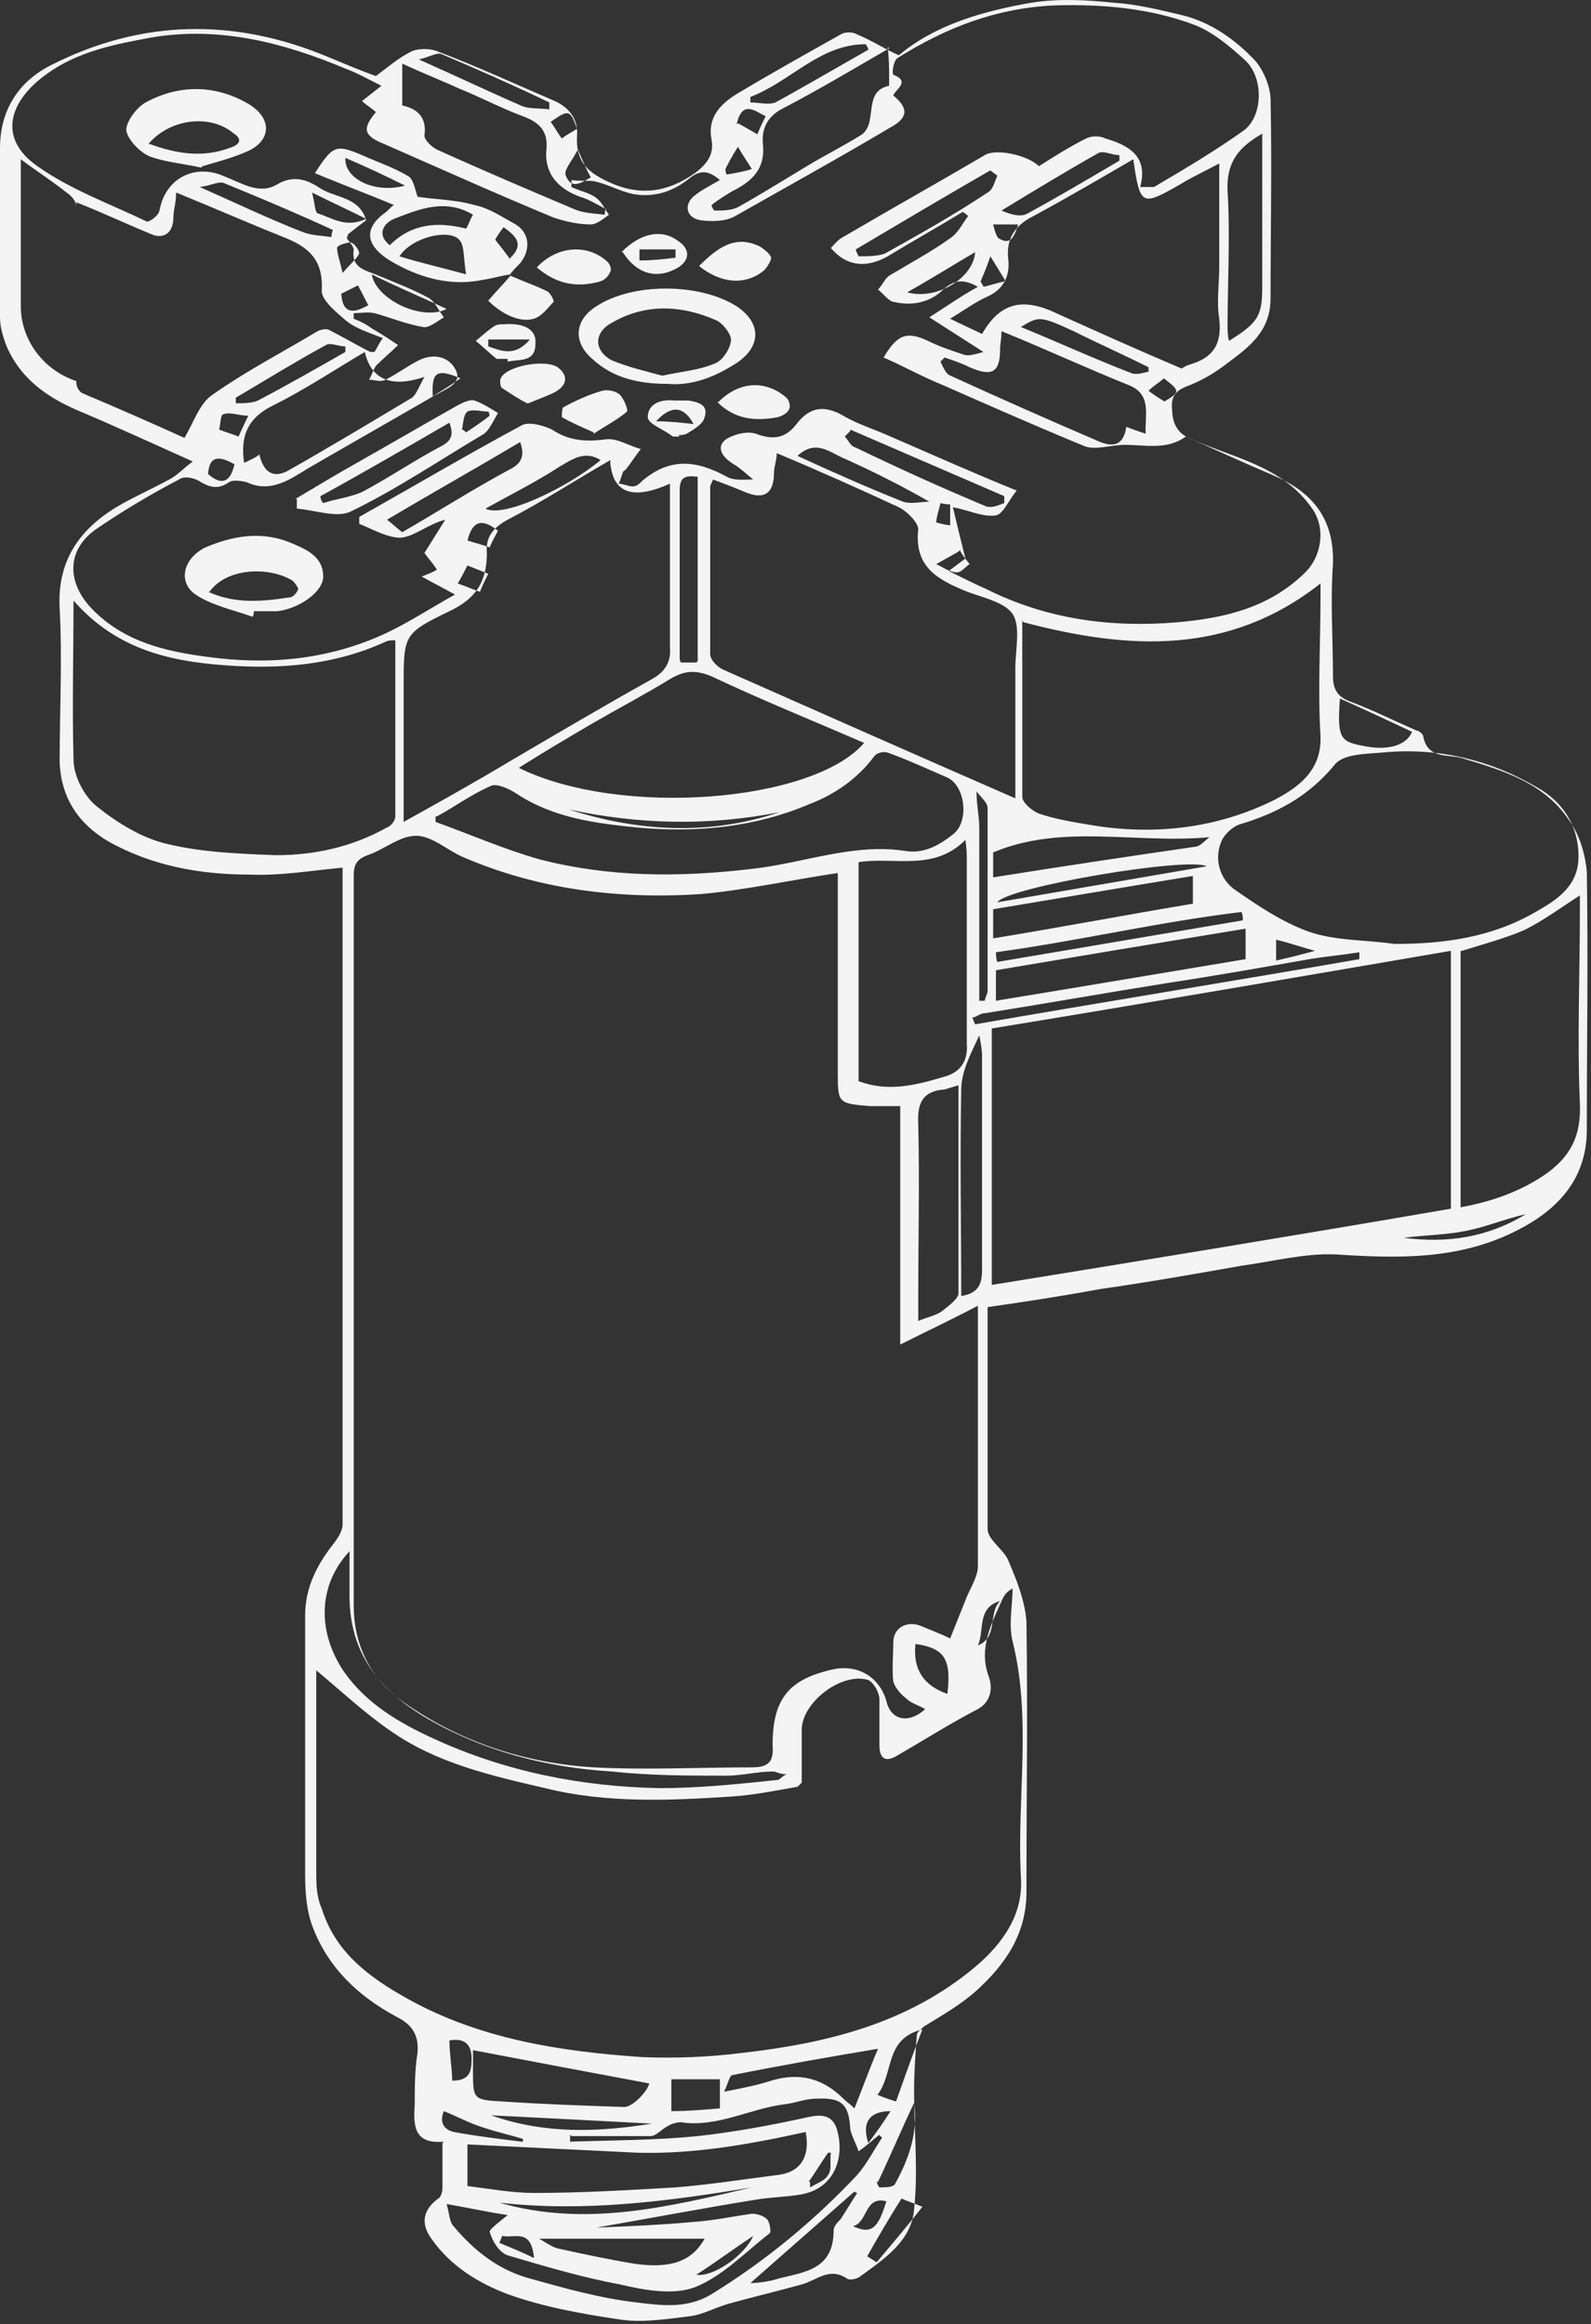 <?xml version="1.0" encoding="UTF-8"?> <svg xmlns="http://www.w3.org/2000/svg" width="278" height="406" viewBox="0 0 278 406" fill="none"><rect x="0" y="0" width="278" height="406" fill="#333333" stroke="none"/><path d="M77.558 374.136C72.226 374.621 72.226 371.23 72.468 367.597C72.468 364.691 72.468 361.543 72.953 358.637C73.195 355.731 72.226 353.793 69.317 352.34C62.531 348.708 57.199 343.622 54.533 336.357C53.563 333.693 53.321 330.544 53.321 327.638C53.321 312.381 53.321 297.366 53.321 282.109C53.321 277.266 55.502 273.149 58.411 269.516C59.138 268.547 59.865 267.337 59.865 266.368C59.865 228.588 59.865 190.567 59.865 152.787C59.865 152.545 59.865 152.061 59.865 151.576C54.533 152.061 48.959 153.029 43.626 152.787C35.144 152.787 26.661 151.334 18.905 146.975C13.573 143.827 10.664 139.225 10.422 133.171C10.422 124.21 10.907 115.25 10.422 106.289C9.937 97.329 14.542 91.759 21.571 87.884C24.237 86.431 26.903 85.22 29.569 83.767C31.023 83.04 31.993 81.83 33.689 80.619C26.661 77.471 20.359 74.564 14.057 71.9C8.241 69.479 3.393 66.088 0.969 60.034C0.485 58.581 0 57.128 0 55.432C0 45.503 0 35.574 0 25.887C0 19.348 3.151 14.262 8.968 11.356C24.722 3.365 40.96 3.122 57.199 9.903C60.107 11.114 63.016 12.325 65.682 13.294C67.621 11.841 69.56 10.146 71.984 8.935C73.195 8.45 75.134 8.45 76.346 8.935C83.375 11.599 90.161 14.747 96.948 17.653C99.614 18.864 101.068 21.044 100.825 23.707C100.583 28.067 102.522 30.004 106.157 31.699C111.732 34.363 116.579 33.637 121.427 30.246C123.366 28.793 124.82 27.098 124.335 24.434C123.608 20.801 125.547 18.38 128.698 16.442C134.757 12.809 140.816 9.419 146.875 6.029C147.603 5.544 149.057 5.544 149.784 6.029C152.208 6.997 154.389 8.45 157.055 9.661C163.356 4.333 171.839 1.912 180.322 0.459C184.927 -0.268 189.775 -0.026 194.38 0.459C198.5 0.701 202.378 1.669 206.498 2.638C211.588 3.849 215.95 6.997 219.344 10.63C220.798 12.325 222.01 15.231 222.01 17.411C222.252 29.035 222.01 40.418 222.01 52.042C222.01 57.854 218.374 60.518 214.496 63.424C212.315 65.12 209.891 66.573 207.225 67.541C205.529 68.268 204.559 69.237 204.802 71.416C204.802 73.596 205.529 75.533 207.71 76.502C212.557 78.681 217.405 80.861 222.494 83.041C229.281 85.947 233.159 90.548 232.916 98.54C232.432 105.079 232.916 111.617 232.916 118.156C232.916 120.578 233.886 121.789 235.825 122.515C239.703 123.968 243.581 125.906 247.458 127.601C247.943 127.601 248.67 128.328 248.67 128.57C249.397 132.687 253.033 131.718 255.457 132.445C262.728 134.624 269.999 136.804 274.361 143.585C276.058 146.006 277.027 149.397 277.27 152.303C277.512 167.318 277.27 182.333 277.27 197.348C277.27 205.34 272.907 210.91 265.394 214.784C255.214 220.112 244.55 219.87 233.401 219.144C228.069 218.901 222.494 220.354 217.162 221.081C208.922 222.534 200.681 223.987 192.198 225.198C185.654 226.409 179.353 227.378 172.566 228.346C172.566 241.424 172.566 254.259 172.566 267.094C172.566 269.032 175.475 270.727 176.202 272.664C177.656 276.055 179.11 279.688 179.353 283.32C179.595 299.062 179.353 314.803 179.353 330.545C179.353 337.81 175.717 343.138 170.628 347.739C167.961 350.161 164.568 352.098 161.418 354.036C160.933 354.52 160.206 355.004 160.206 355.489C159.963 358.637 159.721 362.027 159.721 365.176C159.721 372.199 160.448 379.222 159.721 386.003C159.236 391.573 154.389 394.721 150.026 397.869C149.541 398.112 148.572 398.354 148.087 398.112C144.936 395.932 142.755 398.354 140.089 399.08C135.726 400.291 131.606 401.26 127.244 402.471C124.82 403.197 122.639 404.408 120.457 404.65C116.337 405.135 111.974 405.861 107.854 405.135C101.31 404.166 94.766 402.955 88.707 400.776C83.617 398.838 78.77 395.932 75.377 391.089C73.438 388.425 73.922 386.003 76.588 384.065C77.073 383.823 77.316 382.855 77.316 382.128C77.316 379.706 77.316 377.527 77.316 374.378M146.148 152.545C138.15 153.756 130.394 155.451 122.639 156.178C108.339 157.146 94.039 155.451 80.709 149.639C78.043 148.428 75.377 146.006 72.711 146.006C69.802 146.006 67.136 148.428 64.228 149.397C62.289 150.123 61.804 151.092 61.804 153.029C61.804 195.41 61.804 238.033 61.804 280.414C61.804 287.679 64.955 293.492 70.529 297.366C80.466 304.389 91.858 308.022 103.734 308.749C112.944 309.233 122.154 308.749 131.364 308.749C134.272 308.749 135.242 307.78 134.999 304.874C134.999 296.64 137.908 293.249 145.906 291.554C150.026 290.828 153.662 293.007 154.874 297.124C155.601 300.515 158.751 301.241 161.66 298.577C160.448 297.851 159.236 297.609 158.267 296.64C157.297 295.913 156.328 294.702 156.085 293.734C155.843 291.554 156.085 289.132 156.085 286.953C156.085 284.289 158.509 283.078 160.933 284.047C162.629 284.773 164.568 285.5 166.023 286.226C166.992 283.805 167.962 281.383 168.931 278.961C169.658 277.266 170.87 275.328 170.87 273.633C170.87 259.829 170.87 245.783 170.87 231.979V228.104C166.265 230.526 162.145 232.463 157.297 234.885V193.231C155.358 193.231 153.662 193.231 151.965 193.231C146.391 192.746 146.391 192.746 146.391 187.176V152.545H146.148ZM60.592 41.628C60.592 41.628 61.804 43.081 61.804 43.566C61.319 46.956 63.985 47.199 66.167 48.167C69.075 49.378 72.226 50.589 74.892 52.042C76.104 52.769 76.588 54.222 77.558 55.432C76.346 56.159 74.892 57.37 73.922 57.128C71.014 56.643 68.106 55.432 65.439 54.706C64.228 54.464 63.016 54.706 61.804 54.706C61.804 54.948 61.804 55.432 61.804 55.675C63.016 56.159 63.985 56.643 64.955 57.37C66.651 58.339 68.106 59.307 69.56 60.276C68.348 61.487 66.894 62.698 65.682 63.909C65.197 64.635 64.955 65.604 64.47 66.33C65.439 66.33 66.409 66.815 67.379 66.33C69.317 65.362 71.256 63.909 73.195 62.94C75.619 61.729 78.285 62.213 79.497 64.393C80.951 66.815 78.285 67.784 76.588 68.752L76.104 68.994C68.59 73.353 61.319 77.471 53.806 81.83C50.655 83.767 47.262 86.189 43.142 84.251C42.172 84.009 40.718 83.767 39.991 84.251C38.294 85.462 36.84 85.22 35.144 84.251C34.174 83.525 32.235 83.04 31.266 83.767C26.176 86.431 21.328 89.337 16.723 92.485C11.634 96.118 11.634 101.688 15.996 106.289C21.571 112.102 28.842 113.797 36.355 114.766C47.02 116.219 57.441 115.25 67.379 110.649C71.499 108.711 75.134 106.289 79.497 103.868C77.316 102.657 75.861 101.93 73.68 100.719C74.892 100.235 75.619 99.993 76.346 99.508C75.377 98.055 74.65 97.329 74.165 96.602C75.377 94.665 76.588 92.728 77.8 90.79C74.892 91.517 72.468 93.696 70.045 93.939C67.621 93.939 65.197 92.485 62.773 91.517C62.773 91.032 62.773 90.79 62.773 90.306C72.226 84.978 81.678 79.408 91.131 74.322C92.343 73.596 95.008 74.322 96.463 75.049C99.371 76.986 102.28 77.228 105.915 76.744C107.854 76.502 110.035 77.955 111.974 78.439C111.005 79.65 110.278 80.861 109.308 82.072C109.308 82.072 108.824 82.314 108.824 82.556C108.581 83.283 108.339 84.009 108.096 84.494C108.824 84.494 109.793 84.978 110.52 84.978C111.247 84.978 111.732 84.494 112.217 84.009C117.064 79.892 121.669 80.377 127.001 83.283C128.213 84.009 130.152 83.767 131.606 83.767C130.394 82.798 129.425 81.83 128.213 81.103C125.789 79.65 125.062 77.713 127.244 76.502C128.698 75.775 130.637 75.291 132.091 75.775C135.242 76.986 137.423 76.502 139.362 73.838C141.543 71.174 143.967 70.69 147.36 72.627C149.784 74.08 152.935 75.049 155.601 76.26C162.872 79.408 169.9 82.556 177.656 85.704C176.202 87.4 175.233 90.064 173.778 90.064C171.597 90.306 169.173 89.095 166.507 88.611C167.234 91.759 167.961 94.665 168.689 97.571C167.719 98.298 166.75 99.024 165.78 99.751C168.204 100.962 170.143 101.93 172.324 102.899C182.988 108.227 194.137 109.68 205.771 108.711C213.769 107.985 221.525 106.289 227.827 100.235C230.977 97.329 231.704 92.243 229.281 88.853C223.949 81.103 214.739 79.892 207.225 76.26C203.832 78.681 200.197 77.713 196.561 77.713C194.137 77.713 191.471 78.681 189.532 77.955C181.292 74.564 173.051 70.932 164.811 67.299C161.175 65.846 157.782 63.909 154.389 62.456C156.813 58.339 158.509 57.854 162.145 59.55C164.084 60.518 166.265 61.245 168.446 61.971C169.173 62.213 170.143 61.971 171.839 61.487C168.446 59.307 165.78 57.612 162.387 55.432C165.78 53.253 168.204 51.558 170.87 50.105C168.689 48.894 166.992 48.652 164.811 50.589C162.629 52.769 159.479 53.495 156.328 52.769C155.358 52.769 154.389 51.316 153.419 50.589C154.146 49.862 154.631 48.652 155.358 48.167C158.994 45.988 162.629 44.05 166.023 41.628C167.477 40.66 168.204 38.965 169.173 37.754C168.931 37.511 168.689 37.269 168.204 37.027C163.841 39.691 159.479 42.113 155.116 44.777C151.238 46.956 147.845 46.472 145.179 43.324C145.906 42.597 146.391 41.871 147.36 41.386C155.601 36.543 163.841 31.941 172.082 27.098C174.021 25.887 179.595 27.098 181.534 29.035C184.2 27.34 186.866 25.645 189.775 24.192C190.744 23.707 192.198 23.707 193.168 24.192C197.288 25.403 200.681 27.34 199.227 32.668C200.197 32.668 201.166 32.668 201.651 32.668C206.983 29.52 212.315 26.371 217.405 22.739C220.798 20.075 220.798 13.294 217.405 10.388C214.739 7.966 211.83 5.544 208.679 4.333C200.924 1.427 192.683 0.701 184.2 0.943C174.021 1.427 165.295 4.818 156.813 10.146C156.085 10.63 155.843 12.809 156.085 13.052C159.236 14.262 156.328 15.716 156.085 16.684C158.751 18.864 158.751 20.559 155.601 22.254C146.633 27.582 137.423 32.668 128.455 37.754C126.759 38.722 124.335 38.722 122.396 38.48C119.73 37.996 119.488 35.574 121.427 34.121C122.639 33.152 124.093 32.426 125.789 31.457C124.093 30.004 122.639 29.52 120.7 30.973C117.791 33.394 114.398 34.605 110.52 33.879C108.339 33.395 106.157 32.184 103.976 31.699C102.764 31.457 101.31 31.699 99.856 31.457C99.856 31.699 99.856 32.184 99.856 32.668C101.31 33.395 103.007 33.637 104.219 34.605C105.188 35.332 105.673 36.543 106.4 37.511C105.43 38.238 104.219 39.207 103.249 39.207C101.068 39.207 98.886 38.722 96.705 37.996C86.768 33.879 77.073 29.52 67.136 25.16C63.501 23.707 63.258 22.497 65.682 19.59C64.955 18.864 63.985 18.38 63.258 17.653C64.47 16.684 65.439 15.958 66.651 14.989C64.228 13.778 62.531 12.809 60.592 12.083C49.686 7.482 38.537 4.576 26.661 6.513C20.117 7.724 13.573 8.935 7.998 13.052C1.939 17.411 -0.727 23.95 6.544 29.035C12.361 33.152 19.147 35.574 25.691 38.722C26.176 38.722 27.63 37.754 27.872 36.785C28.842 31.215 33.932 28.551 39.021 30.73C42.172 31.941 45.323 34.121 48.474 32.184C51.382 30.488 53.806 31.457 55.987 32.91C58.653 34.605 62.773 34.363 63.985 38.48C63.016 39.207 62.046 39.933 60.834 40.902M139.362 312.139C135.242 312.866 131.606 313.592 127.971 313.834C117.064 314.561 105.915 315.045 95.251 312.381C85.799 310.202 76.346 308.022 68.348 302.452C63.743 299.304 59.623 295.429 55.26 291.796C55.26 291.796 55.26 292.281 55.26 292.765C55.26 304.147 55.26 315.53 55.26 326.67C55.26 329.091 55.26 331.271 56.23 333.451C58.653 341.2 64.712 345.559 71.256 349.192C83.86 356.215 97.917 358.395 112.217 359.363C118.034 359.606 123.85 359.364 129.667 358.637C144.452 356.942 158.509 353.551 170.385 343.622C175.233 339.505 178.868 334.419 178.383 327.881C177.656 314.077 180.322 300.273 176.929 286.711C176.202 283.805 176.929 280.414 176.929 277.508C175.96 277.992 175.475 278.719 175.233 279.203C173.294 283.562 170.87 287.921 172.809 293.007C173.536 295.187 173.051 297.609 170.385 298.819C165.78 301.241 161.175 304.147 156.57 306.811C154.389 308.022 153.662 306.811 153.662 304.874C153.662 302.21 153.662 299.546 153.662 296.882C153.662 295.671 152.692 293.976 151.723 293.492C147.118 292.038 140.089 297.366 140.089 302.21C140.089 305.358 140.089 308.507 140.089 311.413M253.518 166.107C226.615 170.708 199.954 175.31 173.294 179.669V224.471C200.197 220.112 226.857 215.753 253.518 211.152V165.865V166.107ZM177.414 139.468C177.414 131.476 177.414 124.21 177.414 116.703C177.414 113.555 178.383 109.438 176.929 107.258C175.475 105.079 171.355 104.352 168.446 103.141C163.841 101.204 159.721 99.024 160.448 92.485C160.448 91.275 158.509 89.337 157.055 88.611C150.269 85.462 143.24 82.314 135.726 79.166C135.726 80.377 135.242 81.588 135.242 82.556C135.242 86.189 133.545 87.4 130.152 85.947C128.455 85.22 126.516 84.494 124.578 83.767C124.335 84.494 124.093 84.736 124.093 84.978C124.093 94.665 124.093 104.594 124.093 114.281C124.093 115.25 125.305 116.461 126.274 116.945C143.24 124.453 160.206 131.96 177.414 139.468ZM12.845 104.352C12.845 114.523 12.603 123.484 12.845 132.687C12.845 135.593 14.784 139.225 16.966 140.921C20.601 143.827 24.964 146.491 29.327 147.459C35.386 148.912 41.93 149.155 48.231 149.397C55.018 149.397 61.562 147.944 67.621 144.553C68.348 144.311 69.075 143.342 69.075 142.616C69.075 132.444 69.075 122.273 69.075 111.859C68.348 111.859 67.863 111.86 67.379 112.102C58.411 116.219 48.959 116.945 39.264 116.219C29.327 115.492 19.874 113.313 12.361 104.352M106.642 80.377C100.341 84.009 94.766 87.642 88.707 90.79C86.041 92.243 84.829 93.938 85.071 96.602C85.071 101.688 83.132 104.594 78.528 106.774C70.529 110.649 70.529 110.891 70.529 119.851V143.585C77.073 139.952 83.132 136.561 89.192 132.929C97.432 128.085 105.673 123.242 113.913 118.64C116.095 117.43 117.306 115.734 117.064 113.07C117.064 105.321 117.064 97.571 117.064 89.822V84.494C110.601 87.4 107.127 86.189 106.642 80.861M178.626 108.469C178.626 118.883 178.626 129.054 178.626 139.225C178.626 140.194 180.322 141.647 181.534 142.131C184.443 143.1 187.351 143.585 190.259 144.069C201.408 146.006 212.557 144.795 222.737 139.71C226.857 137.53 230.977 134.624 230.735 128.57C230.25 120.578 230.735 112.344 230.735 104.352C230.735 103.626 230.735 102.657 230.735 101.93C214.739 114.523 197.288 113.555 178.868 108.711M13.33 35.574C13.33 46.23 13.33 56.401 13.33 66.815C13.33 67.541 13.815 68.51 14.542 68.752C20.844 71.416 26.903 74.08 32.235 76.502C33.932 73.596 34.901 70.447 37.082 68.994C42.899 64.877 49.443 61.487 55.502 57.854C55.987 57.612 56.957 57.37 57.441 57.612C59.865 58.823 62.289 60.276 64.712 61.487C64.712 61.487 65.197 61.487 65.439 61.487C65.924 60.76 66.167 60.034 66.894 59.065C64.47 58.096 62.046 57.37 60.35 55.917C58.653 54.464 55.987 52.284 56.23 50.589C56.472 45.261 53.806 43.081 49.443 41.386C43.384 38.965 37.325 36.301 30.781 33.637C30.781 35.332 30.296 36.785 30.296 37.996C30.296 40.66 28.599 41.871 26.418 40.902C22.298 39.207 18.178 37.269 13.33 35.332M205.771 64.877C205.771 64.877 206.983 63.909 207.952 63.666C212.073 62.456 213.527 60.034 213.042 55.675C212.557 52.769 213.042 49.62 213.042 46.472V28.551C210.376 30.004 208.195 30.973 206.256 32.184C199.469 36.058 199.227 36.058 198.015 27.824C192.198 31.215 186.382 34.605 180.565 37.754C177.171 39.449 175.717 41.871 176.202 45.503C176.444 48.409 175.233 50.589 172.566 51.8C170.385 52.769 168.446 54.222 166.023 55.675C168.446 56.886 170.143 57.612 171.597 58.339C174.505 53.253 178.141 52.042 183.473 54.222C190.987 57.612 198.5 61.002 206.498 64.393M243.823 164.896C252.548 164.896 260.789 163.685 268.302 159.326C272.18 157.146 275.816 154.725 275.816 149.639C275.816 144.069 272.907 139.952 268.544 137.53C260.304 132.687 251.094 130.507 241.399 131.476C238.491 131.718 234.613 131.718 233.159 133.655C228.554 139.225 222.979 142.132 216.435 144.069C215.223 144.553 214.012 145.764 213.527 146.733C212.073 149.881 213.042 153.272 215.466 155.209C219.586 158.115 223.949 161.021 228.554 162.717C233.401 164.412 238.733 164.17 243.581 164.896M255.214 166.107V210.91C260.546 209.941 265.394 208.246 269.756 205.339C274.361 202.191 276.3 198.559 276.058 192.746C275.573 181.606 276.058 170.224 276.058 159.084C276.058 158.115 276.058 157.146 276.058 156.42C272.665 158.599 269.756 160.779 266.363 162.474C262.97 163.927 259.334 164.896 255.457 166.107M90.646 134.14C108.339 142.858 142.028 140.194 150.996 129.781C142.028 125.906 133.06 122.273 124.335 118.156C121.427 116.945 119.488 117.187 117.064 118.64C112.701 121.304 108.096 123.726 103.491 126.39C99.371 128.812 95.251 131.234 90.646 134.14ZM76.104 142.616C76.104 142.616 76.104 143.342 76.104 143.585C82.163 145.764 88.222 148.428 94.281 150.123C106.4 153.272 118.761 153.272 131.121 151.819C140.331 150.85 149.057 147.217 158.267 148.67C161.418 149.155 164.084 147.702 166.507 145.764C169.416 143.585 168.689 137.288 165.538 135.835C162.145 134.382 158.509 132.687 155.116 131.476C154.389 131.234 153.177 131.476 152.692 132.202C149.784 136.077 145.906 138.741 141.543 140.436C131.849 144.553 121.669 145.522 111.247 144.553C103.976 143.827 96.705 142.858 90.403 138.741C88.949 137.772 86.768 136.804 85.799 137.288C82.405 138.741 79.497 140.921 76.346 142.616M150.026 188.871C155.116 190.809 159.963 189.598 164.811 188.145C167.719 187.418 169.173 185.481 168.931 182.333C168.931 171.677 168.931 161.021 168.931 150.365C168.931 149.397 168.931 148.428 168.689 146.733C163.114 152.303 156.328 149.639 150.026 150.608V188.629V188.871ZM99.614 372.925C99.614 372.925 99.614 373.894 99.614 374.136C107.127 373.894 114.64 373.894 121.911 373.168C128.455 372.441 134.999 371.23 141.543 369.777C143.967 369.293 145.421 369.777 146.148 371.714C147.603 376.074 146.391 382.128 140.089 383.339C137.423 383.823 134.515 383.823 131.849 384.308C122.881 385.761 113.913 387.456 104.219 389.151C110.278 388.909 115.61 388.667 120.942 388.182C124.577 387.94 127.971 387.214 131.364 386.729C132.091 386.729 133.303 386.972 134.03 387.698C134.515 388.182 134.757 389.878 134.515 390.12C130.152 393.51 126.274 397.627 121.427 399.565C117.549 401.018 112.459 400.049 108.339 399.08C101.795 397.869 95.251 395.932 88.707 393.995C87.253 393.51 86.041 391.573 85.556 389.878C85.556 389.393 87.495 387.94 88.707 386.972C85.556 386.487 82.163 385.761 78.043 385.034C78.528 386.729 78.528 388.182 79.255 388.909C82.89 393.268 87.253 396.659 92.827 398.112C98.886 399.807 104.946 401.502 111.247 402.229C115.367 402.713 119.972 403.44 124.335 400.776C133.788 394.963 142.27 387.94 149.784 379.948C151.48 378.011 152.692 375.589 154.146 373.41C154.146 373.41 153.662 373.168 153.662 372.925C152.692 373.652 151.723 374.621 150.026 375.831C149.541 374.378 148.814 373.168 148.572 371.957C148.33 367.597 147.118 366.387 142.513 366.629C140.816 366.629 139.12 367.355 137.181 367.597C131.121 368.324 125.305 371.714 119.003 370.746C118.276 370.746 117.306 370.988 116.579 371.472C115.61 371.957 114.64 373.168 113.671 373.168C109.066 373.168 104.461 373.168 99.856 373.168M140.816 372.441C130.879 374.621 121.427 376.316 111.49 376.074C101.552 375.589 91.615 375.105 81.678 374.621V381.886C85.556 382.37 89.434 383.097 93.312 383.097C101.552 383.097 109.793 382.612 118.034 382.128C124.093 381.644 130.152 380.675 135.969 379.948C139.847 379.464 141.543 376.8 140.816 372.683M200.197 76.017C199.954 72.627 201.408 68.994 197.288 67.299C190.017 64.393 182.746 61.002 174.99 57.854C174.99 59.307 174.748 60.034 174.748 61.003C174.748 65.12 173.294 65.846 169.416 64.151C167.961 63.424 166.507 62.94 165.053 62.456C165.053 62.456 164.568 62.94 164.326 63.182C164.811 64.151 165.295 65.362 166.023 65.604C174.505 69.479 183.231 73.353 191.714 76.986C194.38 78.197 196.319 77.955 196.803 74.564C198.015 75.049 198.742 75.291 200.197 75.775M70.045 18.38C72.711 18.864 74.65 20.317 74.165 23.707C74.165 24.434 75.377 25.645 76.346 26.129C84.344 29.762 92.343 33.152 100.341 36.543C102.037 37.269 103.734 37.269 105.673 37.511C105.673 37.269 105.673 36.785 105.915 36.543C104.461 35.816 103.007 34.847 101.31 34.363C97.432 32.91 95.008 30.246 95.493 25.887C95.736 22.739 94.039 21.286 91.373 20.317C87.495 18.864 83.86 16.927 80.224 15.473C77.073 14.02 73.922 12.809 70.287 11.114V18.622L70.045 18.38ZM3.636 27.824C3.636 36.543 3.636 45.019 3.636 53.495C3.636 59.307 7.513 64.635 13.33 66.573C13.33 56.401 13.33 45.988 13.33 36.058C13.33 35.09 12.361 34.121 11.634 33.637C9.21 31.699 6.544 30.004 3.636 27.824ZM45.323 79.408C46.05 82.556 47.747 83.525 50.17 82.314C57.441 78.197 64.712 73.838 71.984 69.479C72.711 68.994 73.195 67.541 74.165 65.846C68.348 67.784 64.874 66.33 63.743 61.487C58.411 64.635 53.321 68.026 47.989 70.69C43.384 72.869 41.93 76.017 42.657 80.861C43.626 80.377 44.353 80.134 45.323 79.408ZM155.358 8.45C149.057 12.083 142.998 15.716 136.938 18.864C134.03 20.317 133.06 22.497 133.303 25.16C133.788 29.52 131.364 31.699 127.971 33.394C126.759 34.121 125.547 34.847 124.335 35.816C124.335 36.058 124.577 36.543 124.82 36.785C126.274 36.785 127.971 36.785 129.183 36.058C133.06 33.879 136.938 31.457 140.574 29.277C143.725 27.34 147.118 25.645 150.269 23.707C153.662 21.77 150.511 15.958 155.358 14.989C155.358 14.989 155.358 14.263 155.358 13.778C155.358 12.083 155.358 10.388 155.116 8.208M167.477 189.598C167.477 189.598 165.78 190.082 165.053 190.325C161.418 190.567 160.206 192.504 160.448 196.379C160.69 206.55 160.448 216.48 160.448 226.651V230.768C162.145 230.041 163.599 229.799 164.568 229.073C165.78 228.104 167.477 226.893 167.477 225.924C167.477 214.058 167.477 201.949 167.477 189.84M61.562 270.485C55.26 276.781 55.502 285.258 60.107 292.039C63.985 297.609 69.802 300.999 75.619 303.663C88.222 309.475 101.552 312.139 115.367 312.381C122.154 312.381 129.182 311.655 135.969 310.928C136.211 310.928 136.454 310.444 137.423 309.96C136.211 309.96 135.726 309.475 134.999 309.475C132.333 309.475 129.667 310.202 127.001 310.202C120.215 310.202 113.671 310.202 106.885 309.475C95.251 308.749 84.102 305.843 73.922 299.788C65.682 294.702 60.834 288.164 61.077 277.992C61.077 275.571 61.077 273.149 61.077 270.485M217.647 167.318V162.232C202.863 164.654 188.32 167.076 174.021 169.497V174.825C188.805 172.404 203.105 169.982 217.647 167.56M113.429 363.965C103.007 362.027 92.827 360.09 82.648 358.153V361.785C82.648 366.629 82.648 366.871 87.737 367.113C94.766 367.597 102.037 367.84 109.066 368.082C110.762 368.082 113.671 364.691 113.429 363.723M220.798 23.223C216.435 25.645 214.254 28.309 214.496 33.394C214.981 41.144 214.496 49.136 214.496 56.886C214.496 57.612 214.496 58.581 214.739 59.55C219.828 56.401 220.555 55.19 220.555 50.105V23.223M173.536 163.927C185.412 161.99 196.803 159.81 208.437 157.873V153.029C196.561 154.967 185.17 156.904 173.536 158.842V163.927ZM167.961 226.409C170.87 225.924 171.597 224.471 171.597 221.807C171.597 209.456 171.597 196.863 171.597 184.512C171.597 183.301 171.355 182.091 171.112 180.88C169.658 184.028 167.961 187.176 167.961 190.325C167.719 202.433 167.961 214.3 167.961 226.651M173.536 153.272C185.654 151.334 197.046 149.639 208.679 147.944C209.649 147.944 210.376 146.975 211.345 146.249C198.5 147.459 185.654 143.827 173.536 148.912V153.272ZM121.911 115.492V83.283C119.73 83.041 118.761 83.283 118.761 85.704C118.761 95.391 118.761 105.321 118.761 115.008C118.761 115.008 118.761 115.492 119.003 115.734H121.669L121.911 115.492ZM169.9 177.731C169.9 177.731 170.143 178.458 170.385 178.942C192.683 175.067 215.223 171.435 237.521 167.56C237.521 167.076 237.521 166.833 237.521 166.349C234.613 166.833 231.704 167.076 228.796 167.56C220.555 169.013 212.315 170.466 204.317 171.677C193.653 173.372 182.746 175.31 172.082 177.005C171.355 177.005 170.87 177.489 170.143 177.731M126.516 365.418C130.152 364.691 132.576 364.207 134.757 363.48C139.604 362.027 143.725 362.996 147.36 366.629C147.845 367.113 148.572 367.597 149.299 368.324C150.753 364.691 151.965 361.301 153.419 357.91C144.694 359.363 136.454 360.817 127.971 362.512C127.486 362.512 127.244 363.965 126.516 365.418ZM93.797 390.846C95.493 391.815 96.463 392.542 97.432 392.784C101.795 393.753 106.4 394.721 110.762 395.448C117.306 396.416 120.942 394.963 123.123 391.089H93.797V390.846ZM70.287 92.97C76.588 89.337 82.648 85.462 88.949 82.072C90.888 81.103 91.858 79.892 90.888 77.228C83.132 81.83 75.377 86.189 67.621 90.79C68.59 91.517 69.317 92.243 70.287 92.97ZM148.572 75.291C148.572 75.291 147.845 76.017 147.603 76.26C148.33 76.986 148.572 77.955 149.541 78.197C157.055 81.83 164.568 85.22 172.082 88.368C173.051 88.853 174.263 88.368 175.475 87.884V86.673L148.572 75.049V75.291ZM174.021 30.488C174.021 30.488 173.294 30.004 173.051 29.762C165.053 34.363 157.297 38.965 149.541 43.566C149.541 43.808 149.784 44.292 150.026 44.777C151.48 44.777 153.419 44.777 154.631 44.292C160.69 40.902 166.75 37.511 172.566 33.637C173.536 33.152 173.778 31.699 174.263 30.73M174.021 166.349C174.021 166.349 174.021 167.56 174.263 168.044C188.563 165.623 202.863 163.201 217.162 160.779C217.162 160.295 217.162 159.81 216.92 159.326C202.62 161.021 188.32 164.412 174.021 166.349ZM149.784 383.097C149.784 383.097 149.541 383.097 149.299 382.855C143.24 388.182 137.181 393.51 131.121 398.838C132.576 398.838 133.788 398.596 134.999 398.354C139.604 396.901 145.664 397.143 145.664 389.635C145.664 388.909 146.391 388.182 146.875 387.698C147.845 386.245 148.814 384.55 149.784 383.097ZM246.731 127.843C242.611 125.906 238.491 123.968 234.128 122.031C233.643 128.812 234.128 129.538 238.006 130.265C242.369 131.234 245.762 130.265 246.731 127.843ZM195.592 28.067C195.592 28.067 195.592 27.34 195.592 27.098C194.137 27.098 192.683 26.129 191.714 26.856C186.139 30.004 180.565 33.395 174.99 36.785C176.687 37.511 178.383 37.996 179.595 37.269C184.927 34.363 190.259 31.215 195.592 28.067ZM210.861 151.334C207.468 149.639 175.96 154.967 174.263 157.631L210.861 151.334ZM131.121 16.927V17.895C132.576 17.895 134.272 18.38 135.484 17.895C140.816 14.989 146.148 11.841 151.723 8.693C151.723 8.45 151.48 7.966 151.238 7.724C143.24 7.724 138.15 14.262 131.121 16.927ZM139.362 79.65C145.664 82.556 151.723 85.22 157.782 87.642C159.236 88.126 160.933 87.642 162.387 87.642C157.297 84.736 152.45 82.314 147.603 80.134C145.179 79.166 142.755 76.744 139.604 79.408M84.829 88.853C87.98 90.548 99.129 85.22 104.946 80.377C102.28 78.681 100.098 80.134 97.675 81.588C93.554 84.251 89.192 86.431 84.829 88.853ZM131.364 382.128C116.822 384.55 102.037 386.487 87.253 384.792C102.28 389.151 116.822 385.518 131.364 382.128ZM73.195 10.388C79.739 13.294 85.314 15.958 90.888 18.38C92.343 19.106 94.281 18.864 95.978 19.106V17.895C89.919 14.989 83.375 12.083 77.073 9.419C76.346 9.177 75.134 9.903 73.195 10.388ZM60.35 61.487C60.35 61.487 60.35 60.76 60.35 60.518C59.138 60.518 57.684 59.792 56.957 60.276C51.624 63.182 46.535 66.33 41.203 69.479C41.203 69.721 41.203 70.205 41.203 70.447C42.414 70.447 44.111 70.447 45.081 69.963C50.17 67.299 55.26 64.393 60.35 61.487ZM200.681 64.877C200.681 64.877 200.681 64.393 200.681 64.151C196.319 61.971 191.956 60.034 187.593 57.854C181.777 55.19 181.534 55.19 178.383 57.128C184.927 59.792 191.229 62.698 197.53 65.12C198.5 65.604 199.712 65.12 200.924 64.877M57.926 41.386C57.926 41.386 57.926 40.66 58.169 40.175C51.867 37.269 45.565 34.605 39.021 31.941C38.052 31.699 36.84 32.426 34.901 32.668C41.445 35.574 47.02 38.238 52.594 40.418C54.291 41.144 55.987 41.144 57.684 41.386M171.112 174.825C171.112 174.825 171.839 174.825 172.082 174.825C172.082 174.341 172.566 173.614 172.566 173.13C172.566 162.474 172.566 151.819 172.566 141.163C172.566 140.194 171.355 139.225 170.628 138.257C170.628 140.678 171.112 142.616 171.112 144.553C171.112 153.029 171.112 161.263 171.112 169.74V174.583V174.825ZM117.306 363.238V368.808C120.215 368.808 122.881 368.566 125.789 368.324V363.238H117.306ZM159.963 287.195C159.479 291.554 161.337 294.46 165.538 295.913C166.265 289.859 165.053 287.922 159.963 287.195ZM153.177 381.159C153.177 381.159 153.419 381.886 153.662 382.128C154.631 382.128 155.843 382.128 156.328 381.644C158.751 377.284 160.448 372.683 159.721 367.355C157.54 371.957 155.601 376.558 153.419 381.159M153.177 365.902C153.177 365.902 154.874 366.629 156.57 367.113C158.024 362.996 159.479 358.879 161.175 354.52C154.389 356.215 156.328 362.27 153.177 366.144M113.913 370.988C104.703 370.504 95.493 370.019 85.799 369.535C95.493 372.925 104.703 372.441 113.913 370.988ZM151.238 393.995C151.238 393.995 152.45 394.721 153.177 395.206C155.843 392.057 158.509 388.909 161.175 385.518C159.479 384.792 158.509 384.55 157.54 384.065C155.358 387.456 153.419 390.846 151.48 394.237M99.371 141.405C111.49 145.28 123.85 146.006 136.211 141.889C123.85 144.311 111.732 144.069 99.371 141.405ZM170.385 44.05C166.265 46.472 162.387 48.894 158.509 51.073C163.841 52.526 170.143 48.409 170.385 44.05ZM64.955 47.925C65.682 52.284 73.68 56.159 78.043 53.979C73.438 51.8 69.317 50.105 64.955 47.925ZM79.012 363.48C82.163 363.48 82.405 361.785 82.405 359.606C82.405 357.184 81.194 355.973 78.528 356.457C78.528 358.879 79.012 361.301 79.012 363.48ZM245.277 216.237C252.791 217.206 259.819 216.237 266.606 212.12C263.212 212.847 259.819 214.3 256.184 215.027C252.548 215.753 248.913 215.753 245.277 216.237ZM91.373 374.136V373.652C88.949 372.925 86.768 372.441 84.587 371.714C82.163 370.988 79.982 369.777 77.558 368.808C76.831 370.504 77.316 371.957 79.255 372.441C83.132 373.168 87.253 373.652 91.131 374.136M54.533 33.637C55.018 35.574 55.018 37.027 55.502 37.269C57.926 37.996 60.35 39.933 63.985 38.238C60.592 36.543 57.926 35.332 54.533 33.637ZM149.057 388.909C152.208 390.362 153.419 389.393 154.874 384.55C150.996 383.581 151.723 388.182 149.057 388.909ZM131.606 390.604C127.971 393.026 125.062 395.206 121.669 397.385C124.578 397.869 130.152 393.995 131.606 390.604ZM174.748 279.688C170.628 280.898 172.082 284.773 170.87 287.437C174.505 285.984 172.567 281.867 174.748 279.688ZM100.825 26.371C99.856 28.309 98.402 29.762 98.886 30.73C99.856 33.152 101.552 31.941 103.249 30.973C102.522 29.762 102.037 28.551 101.068 26.371M41.687 76.26C41.687 76.26 42.657 74.08 43.384 72.627C41.687 72.627 40.233 71.9 39.021 72.385C38.537 72.385 38.537 74.08 38.294 75.049C39.506 75.533 40.476 75.775 41.687 76.26ZM59.865 47.683C61.319 45.988 62.289 45.261 62.773 44.292C62.773 43.808 62.046 42.597 61.319 42.355C60.592 42.355 58.896 42.839 58.896 43.324C58.896 44.292 59.38 45.503 59.865 47.683ZM128.94 21.528C128.94 21.528 131.121 22.739 132.333 23.465C132.818 22.254 133.303 21.286 133.788 20.317C131.849 19.348 129.667 17.411 128.698 21.77M81.678 94.423C83.132 94.907 84.344 95.149 85.556 95.634C86.041 94.423 86.526 93.696 87.01 92.728C84.587 90.79 82.648 90.548 81.678 94.423ZM173.051 44.777C172.324 46.956 171.839 47.925 171.355 49.136C171.355 49.378 171.839 49.862 171.839 50.105C173.051 49.862 174.263 49.378 175.717 49.136C174.99 47.925 174.263 46.714 173.051 44.777ZM151.723 374.378C153.177 372.441 154.389 370.746 155.601 368.808C151.965 368.808 150.511 370.746 151.723 374.378ZM64.47 53.495C63.743 52.284 63.258 51.073 62.531 49.862C61.562 50.347 60.592 50.831 59.623 51.316C59.865 54.706 61.562 54.948 64.47 53.253M79.982 101.93C81.436 102.415 82.405 102.899 83.86 103.383C84.344 102.172 84.829 101.204 85.314 100.235C84.102 99.751 82.89 99.266 81.678 98.782C81.194 99.751 80.709 100.719 79.982 101.93ZM87.737 390.604C87.737 390.604 87.495 391.331 87.253 391.815C88.949 392.542 90.888 393.268 93.312 394.479C92.827 389.151 89.919 391.089 87.737 390.604ZM126.759 29.52C126.759 29.52 126.759 30.246 127.001 30.488C128.455 30.246 129.91 30.004 131.364 29.52C130.637 28.309 129.91 27.34 128.94 25.645C127.728 27.582 127.244 28.551 126.759 29.52ZM40.96 81.103C38.779 79.892 36.598 79.166 36.355 82.798C38.537 84.736 40.233 84.494 40.96 81.103ZM222.979 167.802C225.16 167.318 227.099 166.833 229.765 166.107C227.099 165.38 225.16 164.654 222.979 164.17V167.802ZM203.347 70.205C206.256 68.51 206.256 68.268 203.347 66.088C202.62 66.815 201.651 67.299 200.681 68.268C201.651 68.994 202.378 69.479 203.59 70.205M100.825 22.497C99.614 19.106 99.371 19.106 96.22 21.286C96.948 22.254 97.432 23.223 98.159 24.192C99.129 23.465 100.098 22.981 100.825 22.497ZM75.619 69.237C77.558 68.026 78.77 67.299 80.466 66.088C76.346 64.393 75.377 64.877 75.619 69.237ZM177.899 39.207H173.536C173.536 39.207 174.021 41.386 174.505 41.628C176.444 42.839 177.172 41.628 177.899 39.207ZM166.265 88.126C166.265 88.126 165.053 88.126 164.326 87.884C164.084 89.095 163.599 90.306 163.599 91.275C163.599 91.275 165.295 91.759 166.023 91.759V87.884L166.265 88.126ZM167.477 96.36C166.265 97.087 165.295 97.571 163.599 98.54C165.053 99.266 166.023 99.993 167.234 99.993C167.961 99.993 168.689 99.024 169.416 98.54C168.689 97.571 168.204 97.087 167.719 96.118M141.543 381.159C141.543 381.159 141.543 381.644 141.543 382.128C142.755 381.401 144.209 380.917 144.694 379.948C145.421 378.98 144.936 377.527 145.179 376.074H144.694C143.482 377.769 142.513 379.464 141.301 381.159" fill="#F4F4F4"></path><path d="M89.194 47.927C87.497 48.169 86.043 48.653 84.346 48.895C78.529 50.106 72.955 48.411 68.107 45.505C64.23 43.083 63.26 40.177 67.138 37.271C67.865 36.786 68.35 36.06 68.835 35.818C64.23 33.88 59.624 32.185 55.02 30.248C58.17 25.404 58.655 25.162 63.26 27.099C65.926 28.31 68.835 29.279 71.258 30.732C72.228 31.216 72.47 32.912 72.955 34.365C75.863 34.849 79.499 34.849 82.892 35.818C85.316 36.302 87.497 37.755 89.678 38.966C92.587 40.419 92.829 43.568 90.89 45.989C90.163 46.716 89.436 47.442 88.951 48.169L89.194 47.927ZM69.804 44.778C73.682 45.989 77.075 46.716 81.438 47.927C80.953 45.02 81.195 42.841 80.226 41.872C78.529 39.935 71.985 41.388 69.804 44.778ZM82.65 37.513C77.802 34.607 73.197 36.544 68.835 38.24C67.138 38.966 65.684 40.904 68.107 42.841C71.985 38.966 76.59 38.724 81.438 39.935C81.922 39.208 82.165 38.24 82.65 37.513ZM60.352 27.584C60.109 31.216 65.441 33.88 70.773 32.427C66.896 30.49 63.745 29.037 60.352 27.584ZM88.951 45.263C91.617 42.841 90.405 41.388 87.982 39.693C87.255 40.661 86.77 41.388 86.528 41.872C87.497 43.083 88.224 44.052 88.951 45.021" fill="#F4F4F4"></path><path d="M116.58 67.058C111.733 67.058 107.128 66.089 103.492 62.699C100.099 59.793 100.342 55.918 104.22 53.496C110.521 49.379 122.155 49.379 128.699 53.496C133.061 56.402 133.061 60.519 128.699 63.425C126.033 65.12 121.67 67.542 116.58 67.058ZM115.853 65.605C119.246 64.878 122.397 64.636 125.063 63.425C126.275 62.941 127.729 60.761 127.729 59.308C127.729 58.34 126.275 56.402 125.063 55.918C119.004 53.254 112.702 53.012 106.886 56.402C103.735 58.097 103.735 61.246 106.886 62.941C109.794 64.152 112.945 64.878 115.611 65.605" fill="#F4F4F4"></path><path d="M44.111 107.743C40.718 106.532 37.083 105.806 34.174 103.868C31.023 101.689 31.993 97.572 35.871 95.634C40.476 93.697 45.323 92.728 50.413 94.665C53.321 95.876 56.472 97.087 56.472 100.72C56.472 103.384 52.352 106.29 48.474 106.774C47.02 106.774 45.808 106.774 44.354 106.774C44.354 107.016 44.354 107.501 44.111 107.743ZM36.356 103.384C41.203 105.563 45.808 105.079 50.655 104.353C51.14 104.353 51.867 103.626 52.109 102.899C52.109 102.657 51.625 101.931 51.14 101.446C47.262 99.025 39.749 99.025 36.598 103.384" fill="#F4F4F4"></path><path d="M35.143 29.276C31.749 28.55 28.841 28.308 26.175 27.339C24.478 26.613 22.297 24.433 22.055 22.738C22.055 21.285 23.751 18.863 25.448 17.894C31.265 14.746 37.566 14.746 43.383 18.137C47.503 20.558 47.503 24.433 43.383 26.37C40.717 27.581 37.809 28.308 35.385 29.034M26.175 25.16C30.78 26.855 35.385 27.581 39.99 25.886C41.687 25.402 42.656 24.433 40.717 23.222C36.597 19.832 29.568 20.8 25.933 25.16" fill="#F4F4F4"></path><path d="M51.625 87.161C55.261 84.981 58.896 82.801 62.774 80.622C68.348 77.474 74.165 74.083 79.74 70.935C80.709 70.45 81.921 69.724 82.891 69.966C84.345 70.45 85.799 71.419 87.011 72.146C86.284 73.356 85.557 75.052 84.587 75.778C76.831 80.38 69.318 85.465 61.32 89.34C58.896 90.551 55.018 89.098 51.867 88.856C51.867 88.371 51.867 87.887 51.867 87.161M78.528 73.841C71.014 78.2 63.501 82.559 55.988 86.676C55.988 87.16 56.23 87.645 56.472 87.887C58.654 87.161 61.077 86.918 63.259 85.95C67.864 83.528 72.469 80.38 77.074 77.958C79.013 76.989 79.255 75.778 78.528 73.841ZM85.557 72.872C85.557 72.872 85.557 72.146 85.314 71.903C84.102 71.903 82.648 71.419 81.679 71.903C80.952 72.388 80.952 74.083 80.709 75.052C80.952 75.052 81.194 75.294 81.436 75.536C82.891 74.567 84.345 73.599 85.557 72.63" fill="#F4F4F4"></path><path d="M92.1 70.448C90.646 69.722 89.192 68.753 87.737 67.784C87.495 67.784 87.253 66.574 87.495 66.089C88.464 63.91 95.251 62.699 97.432 64.152C99.371 65.605 99.129 67.3 96.947 68.511C95.493 69.238 94.039 69.722 92.342 70.448" fill="#F4F4F4"></path><path d="M122.152 46.474C125.303 43.326 128.454 40.904 132.817 43.084C133.544 43.568 134.513 44.294 134.756 45.021C134.756 45.505 134.028 46.716 133.544 47.201C130.393 49.864 126.03 49.622 122.152 46.474Z" fill="#F4F4F4"></path><path d="M93.797 46.716C97.432 42.841 102.765 42.599 106.158 45.747C106.642 46.231 106.885 47.2 106.642 47.442C106.4 48.169 105.673 48.895 104.946 49.138C100.826 50.348 97.19 49.622 93.797 46.716Z" fill="#F4F4F4"></path><path d="M103.735 75.534C101.553 74.565 99.857 73.839 98.16 72.87C98.16 72.87 98.16 71.417 98.403 71.175C100.584 69.964 102.765 68.995 105.189 68.269C106.158 68.026 107.613 68.269 108.34 68.995C109.067 69.722 109.794 71.659 109.551 71.901C107.855 73.354 105.916 74.323 103.735 75.776" fill="#F4F4F4"></path><path d="M89.19 48.17C91.372 49.139 93.553 49.865 95.492 50.834C96.219 51.076 96.946 52.771 96.704 52.771C95.734 53.74 94.765 55.193 93.311 55.677C90.887 56.404 87.736 54.951 85.312 52.529C86.524 51.076 87.979 49.623 89.19 48.17Z" fill="#F4F4F4"></path><path d="M125.547 70.208C129.183 66.576 133.788 66.333 137.423 69.482C137.908 69.966 138.15 70.935 137.908 71.419C137.665 72.145 136.696 72.63 135.969 72.872C132.091 73.599 128.455 73.356 125.305 70.208" fill="#F4F4F4"></path><path d="M108.582 44.051C111.975 40.661 115.611 39.934 118.519 42.114C120.7 43.567 120.458 45.505 118.519 46.715C114.884 48.895 111.248 47.926 108.824 44.051M111.733 43.567C111.733 43.567 111.733 44.778 111.733 45.505C113.914 45.505 116.095 45.262 118.034 45.02C118.034 44.536 118.034 44.051 118.034 43.567H111.733Z" fill="#F4F4F4"></path><path d="M118.762 76.261C118.762 76.261 117.793 76.261 117.55 76.261C116.096 75.05 113.188 74.081 113.188 72.87C113.188 70.448 115.611 69.722 117.793 69.964C118.52 69.964 119.489 69.964 120.216 69.964C121.913 70.206 123.852 70.691 123.125 72.87C122.882 74.081 121.186 75.05 119.974 75.776C119.489 76.018 118.762 76.018 118.52 76.018M121.186 74.081C119.489 70.933 117.308 70.691 114.642 73.597C116.823 73.597 119.004 73.839 121.186 74.081Z" fill="#F4F4F4"></path><path d="M88.707 62.698C88.707 62.698 87.253 62.698 86.768 62.698C85.556 61.729 84.345 60.519 83.133 59.55C84.345 58.581 85.314 57.612 86.526 56.886C87.011 56.644 87.495 56.644 88.223 56.644C91.616 56.401 93.797 57.612 93.555 60.034C93.555 63.425 90.646 62.698 88.707 63.182M85.314 59.308V60.519C87.496 61.245 89.919 62.456 92.585 59.308H85.314Z" fill="#F4F4F4"></path></svg> 